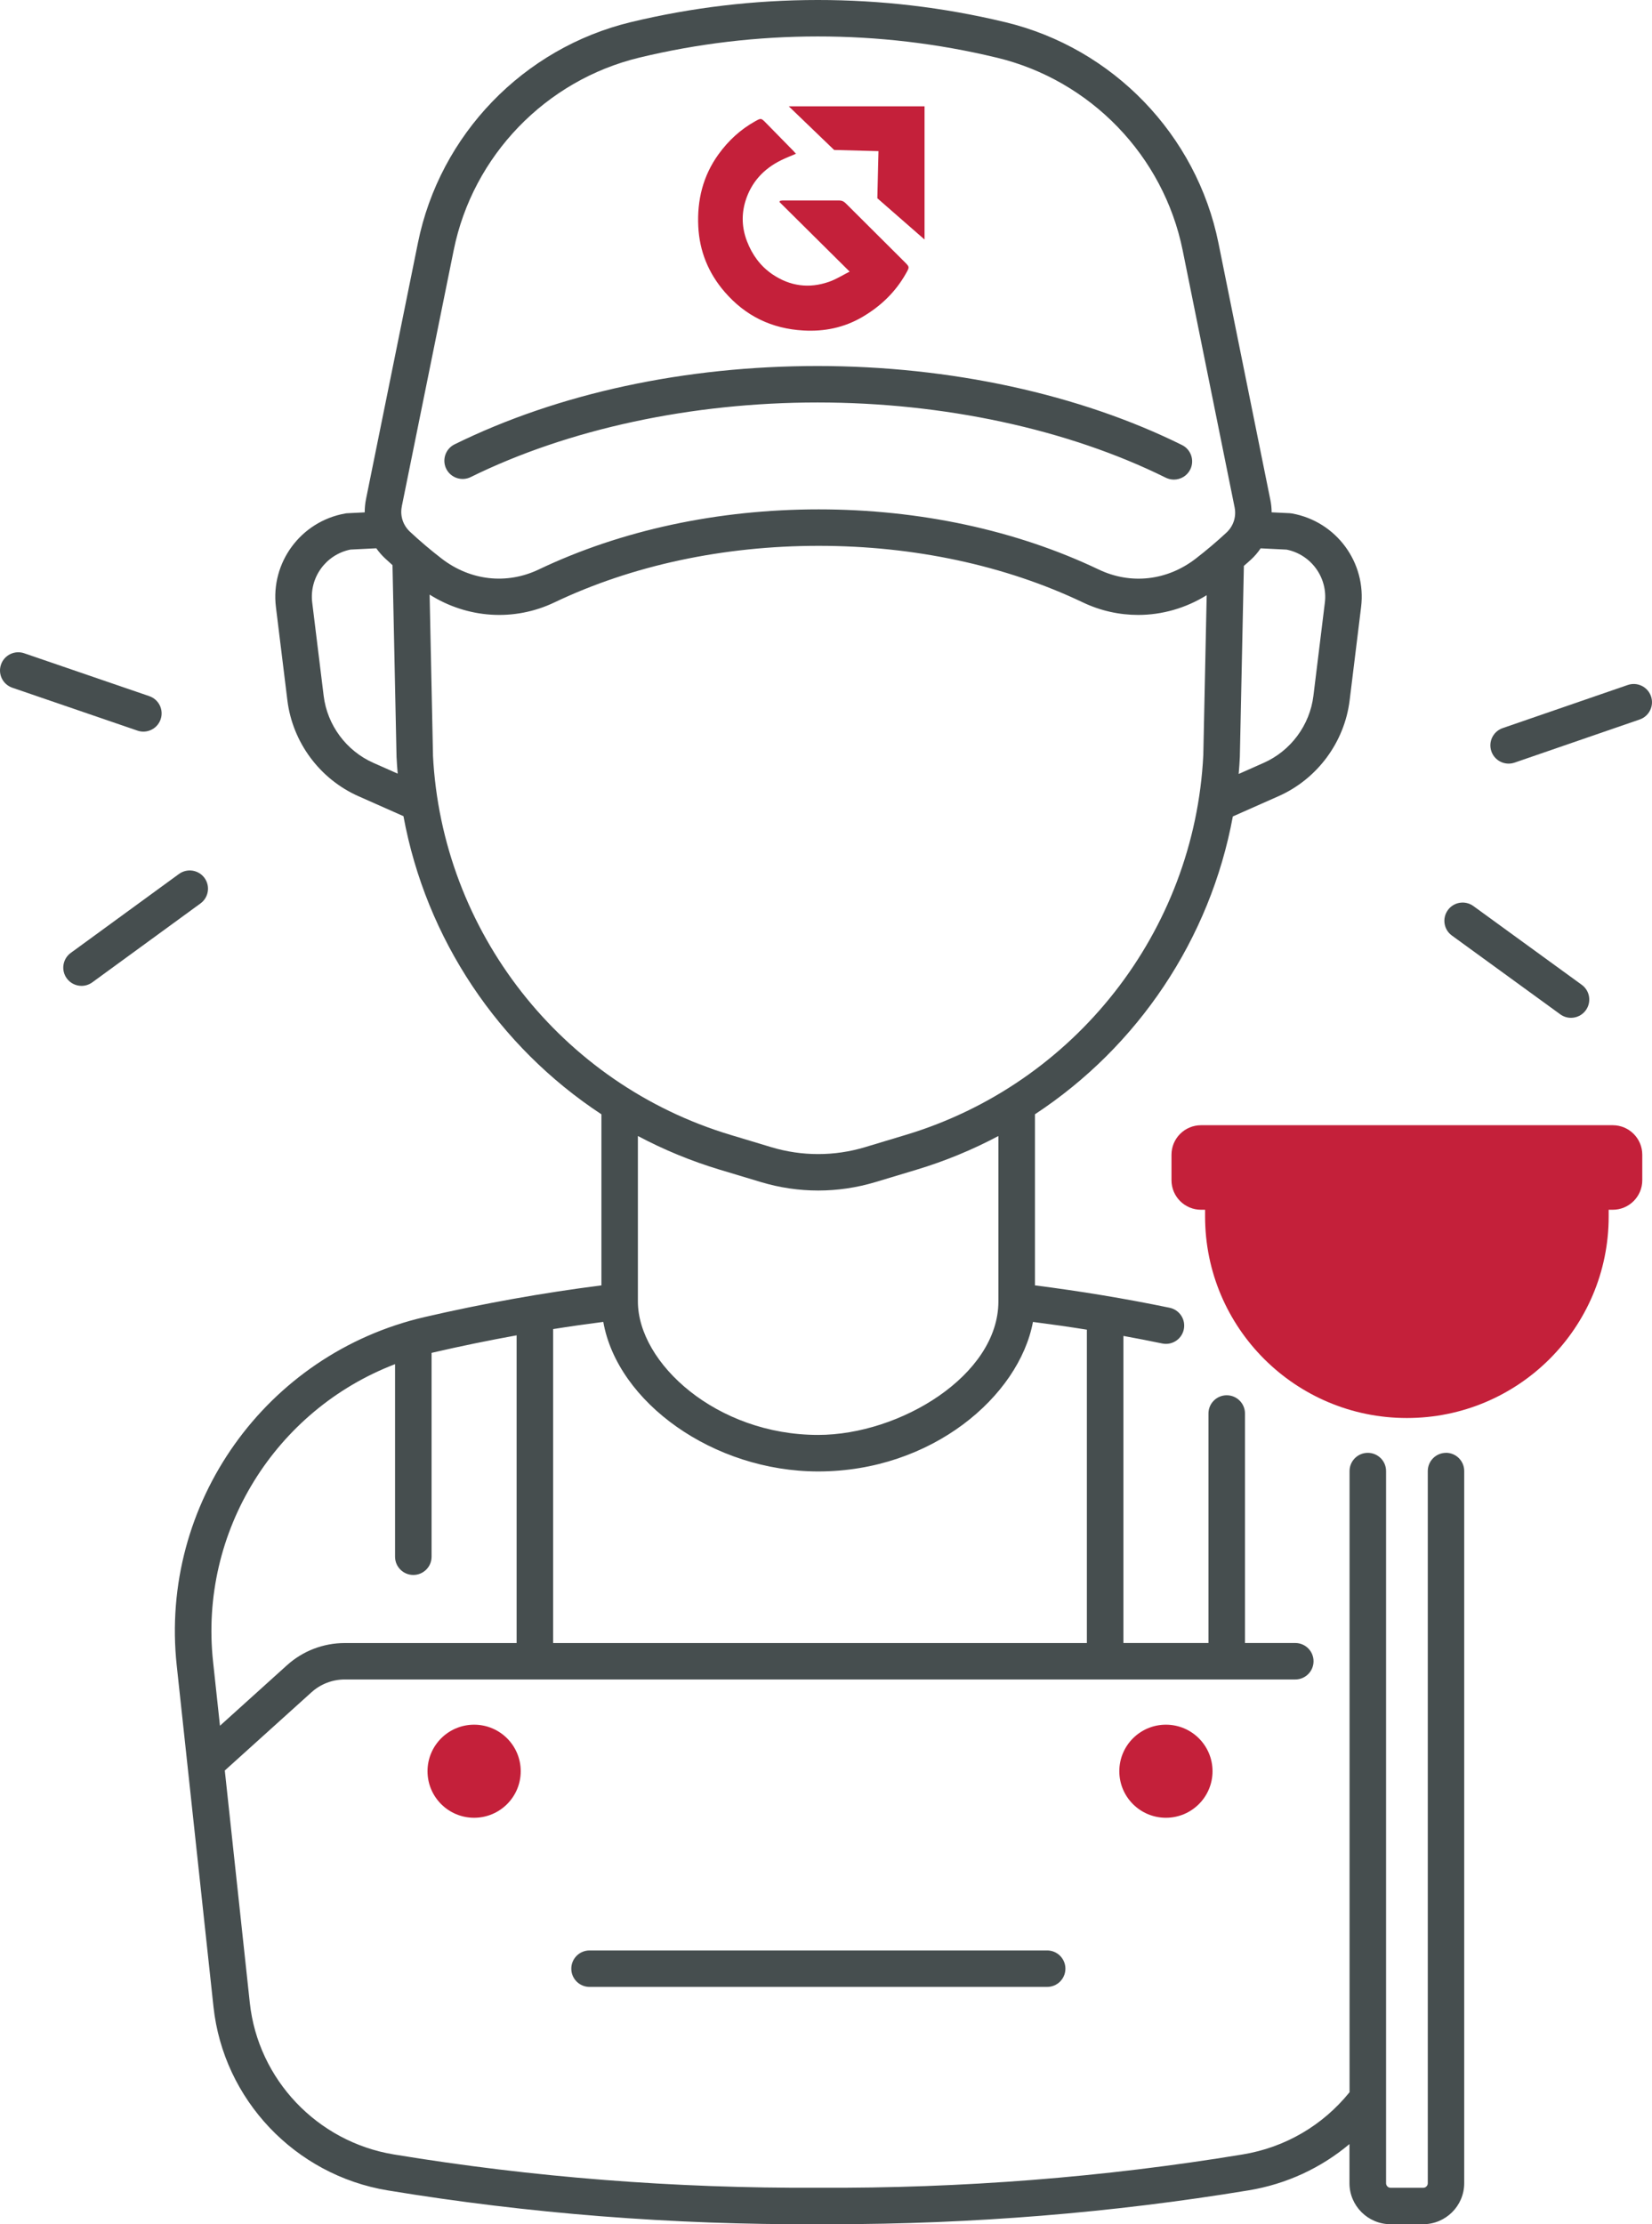 <svg width="260" height="350" viewBox="0 0 260 350" fill="none" xmlns="http://www.w3.org/2000/svg">
<g clip-path="url(#clip0_115_76)">
<path d="M74.619 286.036C78.67 286.036 81.954 282.758 81.954 278.713C81.954 274.669 78.67 271.39 74.619 271.39C70.569 271.39 67.285 274.669 67.285 278.713C67.285 282.758 70.569 286.036 74.619 286.036Z" fill="#C4203A"/>
<path d="M183.498 286.036C187.549 286.036 190.833 282.758 190.833 278.713C190.833 274.669 187.549 271.39 183.498 271.39C179.447 271.39 176.164 274.669 176.164 278.713C176.164 282.758 179.447 286.036 183.498 286.036Z" fill="#C4203A"/>
<path d="M253.822 177.059H189.03C186.458 177.059 184.375 179.139 184.375 181.706V185.716C184.375 188.283 186.458 190.363 189.03 190.363H189.662V191.425C189.662 208.94 203.879 223.134 221.422 223.134C238.966 223.134 253.182 208.94 253.182 191.425V190.363H253.815C256.386 190.363 258.47 188.283 258.47 185.716V181.706C258.47 179.139 256.386 177.059 253.815 177.059H253.822Z" fill="#C4203A"/>
<path d="M259.842 109.566C259.325 108.067 257.687 107.271 256.185 107.787L236.501 114.572C235 115.089 234.202 116.724 234.72 118.223C235.129 119.414 236.243 120.16 237.435 120.16C237.744 120.16 238.06 120.109 238.376 120.002L258.06 113.217C259.562 112.7 260.359 111.065 259.842 109.566Z" fill="#464E4F"/>
<path d="M248.944 154.967L231.889 142.573C230.611 141.641 228.807 141.921 227.874 143.205C226.94 144.488 227.22 146.281 228.506 147.214L245.56 159.608C246.07 159.981 246.659 160.16 247.249 160.16C248.139 160.16 249.009 159.751 249.576 158.977C250.51 157.693 250.23 155.9 248.944 154.967Z" fill="#464E4F"/>
<path d="M22.565 115.125C23.757 115.125 24.871 114.379 25.28 113.188C25.797 111.689 25 110.061 23.499 109.545L3.808 102.795C2.306 102.279 0.668 103.082 0.158 104.574C-0.359 106.073 0.438 107.701 1.94 108.218L21.631 114.967C21.94 115.075 22.256 115.125 22.565 115.125Z" fill="#464E4F"/>
<path d="M32.184 138.148C31.25 136.871 29.447 136.592 28.168 137.524L11.135 149.947C9.856 150.879 9.576 152.679 10.51 153.956C11.07 154.723 11.947 155.132 12.83 155.132C13.419 155.132 14.008 154.953 14.525 154.58L31.559 142.157C32.837 141.225 33.117 139.425 32.184 138.148Z" fill="#464E4F"/>
<path d="M92.787 306.915C91.2 306.915 89.914 308.199 89.914 309.784C89.914 311.369 91.2 312.653 92.787 312.653H164.806C166.393 312.653 167.679 311.369 167.679 309.784C167.679 308.199 166.393 306.915 164.806 306.915H92.787Z" fill="#464E4F"/>
<path d="M74.073 75.074C89.433 67.507 108.822 63.332 128.671 63.332C148.52 63.332 168.075 67.535 183.47 75.167C183.879 75.368 184.318 75.468 184.749 75.468C185.805 75.468 186.825 74.887 187.328 73.876C188.032 72.456 187.45 70.734 186.034 70.031C169.856 62.013 149.49 57.594 128.678 57.594C107.866 57.594 87.909 61.862 71.537 69.924C70.115 70.627 69.533 72.348 70.23 73.768C70.934 75.188 72.658 75.769 74.081 75.074H74.073Z" fill="#464E4F"/>
<path d="M227.586 228.614C225.998 228.614 224.712 229.898 224.712 231.483V343.545C224.712 343.939 224.389 344.262 223.994 344.262H218.865C218.47 344.262 218.146 343.939 218.146 343.545V231.483C218.146 229.898 216.86 228.614 215.273 228.614C213.685 228.614 212.399 229.898 212.399 231.483V329.222C208.189 334.443 202.263 337.914 195.596 339.012C173.814 342.605 151.329 344.377 128.764 344.255C106.185 344.37 83.743 342.605 61.961 339.012C49.928 337.025 40.618 327.22 39.317 315.164L35.38 278.599L49.023 266.291C50.459 264.992 52.327 264.275 54.267 264.275H203.858C205.445 264.275 206.731 262.991 206.731 261.406C206.731 259.821 205.445 258.537 203.858 258.537H195.941V222.424C195.941 220.839 194.655 219.555 193.067 219.555C191.48 219.555 190.194 220.839 190.194 222.424V258.537H176.81V210.217C178.85 210.59 180.891 210.984 182.924 211.407C183.118 211.45 183.319 211.465 183.506 211.465C184.842 211.465 186.034 210.532 186.314 209.177C186.638 207.627 185.639 206.107 184.08 205.784C177.047 204.328 169.935 203.159 162.888 202.262V175.337C179.08 164.693 190.467 147.781 194.03 128.472L201.228 125.281C207.32 122.577 211.602 116.803 212.414 110.197L214.217 95.515C215.079 88.508 210.301 82.045 203.34 80.797C203.218 80.776 203.096 80.761 202.974 80.754L200.136 80.618C200.136 79.98 200.072 79.341 199.942 78.703L191.767 38.251C188.326 21.209 175.158 7.567 158.225 3.493L158.096 3.464C138.85 -1.162 118.513 -1.155 99.274 3.486C82.371 7.567 69.217 21.195 65.776 38.215L57.6 78.56C57.464 79.248 57.399 79.937 57.399 80.625L54.669 80.761C54.547 80.761 54.425 80.783 54.303 80.805C47.342 82.053 42.564 88.515 43.426 95.522L45.23 110.204C46.041 116.81 50.33 122.591 56.415 125.288L63.498 128.429C67.054 147.759 78.448 164.686 94.655 175.344V202.262C85.402 203.439 76.056 205.11 66.825 207.247C41.839 213.035 25.064 236.611 27.816 262.095L33.599 315.78C35.172 330.391 46.444 342.268 61.013 344.671C83.11 348.314 105.883 350.108 128.75 349.993C129.439 349.993 130.122 349.993 130.804 349.993C152.981 349.993 175.079 348.2 196.516 344.664C202.442 343.688 207.888 341.156 212.385 337.384V343.538C212.385 347.095 215.287 349.993 218.85 349.993H223.98C227.543 349.993 230.445 347.095 230.445 343.538V231.476C230.445 229.891 229.159 228.607 227.572 228.607L227.586 228.614ZM171.056 258.544H87.054V209.141C89.691 208.718 92.327 208.345 94.95 208.008C97.184 220.681 112.291 231.54 128.771 231.54C146.645 231.54 160.373 219.706 162.572 208.015C165.395 208.38 168.225 208.775 171.056 209.234V258.544ZM208.513 94.82L206.71 109.501C206.142 114.113 203.146 118.151 198.893 120.038L194.949 121.788C195.029 120.884 195.093 119.973 195.136 119.055C195.136 119.026 195.136 119.005 195.136 118.976L195.768 89.046C196.156 88.701 196.551 88.371 196.925 88.02C197.493 87.496 197.981 86.908 198.405 86.284L202.493 86.485C206.358 87.267 208.994 90.896 208.513 94.827V94.82ZM63.233 79.7L71.408 39.355C74.411 24.515 85.883 12.623 100.625 9.066C118.98 4.633 138.391 4.626 156.753 9.044L156.882 9.073C171.645 12.623 183.125 24.523 186.135 39.391L194.31 79.843C194.605 81.307 194.123 82.791 193.017 83.817C191.494 85.23 189.87 86.607 188.189 87.905C183.678 91.384 177.967 92.029 172.909 89.612C159.928 83.422 144.691 80.152 128.85 80.152C113.01 80.152 97.773 83.422 84.791 89.612C79.734 92.022 74.016 91.377 69.497 87.891C67.766 86.557 66.092 85.137 64.526 83.674C63.426 82.648 62.938 81.163 63.24 79.7H63.233ZM58.757 120.038C54.504 118.151 51.508 114.113 50.941 109.501L49.138 94.82C48.656 90.889 51.286 87.26 55.158 86.478L59.224 86.277C59.626 86.844 60.079 87.374 60.603 87.862C60.991 88.221 61.379 88.579 61.774 88.931L62.406 118.976C62.406 118.976 62.406 119.034 62.406 119.055C62.45 119.952 62.514 120.848 62.593 121.738L58.757 120.038ZM68.146 118.818L67.615 93.564C73.556 97.316 80.912 97.825 87.263 94.791C99.475 88.967 113.858 85.89 128.843 85.89C143.829 85.89 158.211 88.967 170.424 94.791C173.204 96.118 176.171 96.763 179.131 96.763C182.888 96.763 186.616 95.702 189.914 93.657L189.382 118.818C188.003 146.547 169.188 170.56 142.564 178.579L136.135 180.516C131.314 181.964 126.214 181.964 121.393 180.516L114.964 178.579C88.333 170.567 69.526 146.554 68.139 118.818H68.146ZM113.312 184.066L119.741 186.002C122.694 186.892 125.733 187.337 128.771 187.337C131.81 187.337 134.849 186.892 137.802 186.002L144.231 184.066C148.757 182.703 153.067 180.917 157.133 178.758V204.787C157.133 216.428 141.616 225.795 128.764 225.795C112.787 225.795 100.395 214.499 100.395 204.787V178.758C104.461 180.917 108.779 182.703 113.304 184.066H113.312ZM62.176 214.649V244.96C62.176 246.545 63.462 247.829 65.05 247.829C66.638 247.829 67.924 246.545 67.924 244.96V212.885C67.996 212.87 68.06 212.849 68.125 212.835C72.5 211.823 76.903 210.92 81.307 210.123V258.544H54.26C50.891 258.544 47.658 259.785 45.165 262.037L34.619 271.555L33.534 261.478C31.322 240.972 43.369 221.85 62.184 214.656L62.176 214.649Z" fill="#464E4F"/>
<path d="M125.266 24.2C124.461 24.544 123.699 24.838 122.967 25.197C120.194 26.552 118.233 28.675 117.32 31.645C116.674 33.753 116.76 35.898 117.572 37.985C118.391 40.101 119.669 41.865 121.544 43.149C124.317 45.036 127.327 45.444 130.481 44.34C131.587 43.953 132.6 43.307 133.721 42.74C129.971 39.018 126.322 35.396 122.672 31.781C122.708 31.716 122.744 31.659 122.78 31.595C122.924 31.58 123.067 31.544 123.204 31.544C126.156 31.544 129.109 31.544 132.069 31.544C132.485 31.544 132.794 31.681 133.089 31.975C136.171 35.059 139.267 38.129 142.356 41.206C143.182 42.03 143.146 42.023 142.586 43.027C140.926 45.982 138.563 48.227 135.675 49.906C132.837 51.555 129.748 52.194 126.465 52.007C121.458 51.727 117.327 49.734 114.037 45.918C111.48 42.956 110.086 39.506 109.899 35.633C109.698 31.523 110.625 27.671 113.089 24.271C114.655 22.105 116.566 20.348 118.901 19.057C119.756 18.584 119.791 18.577 120.467 19.258C121.932 20.743 123.383 22.235 124.842 23.719C124.993 23.877 125.136 24.049 125.273 24.2" fill="#C4203A"/>
<path d="M124.145 16.733H145.51V37.691L138.082 31.2L138.261 23.784L131.279 23.597L124.145 16.733Z" fill="#C4203A"/>
</g>
<defs>
<clipPath id="clip0_115_76">
<rect width="260" height="350" fill="white"/>
</clipPath>
</defs>
</svg>

